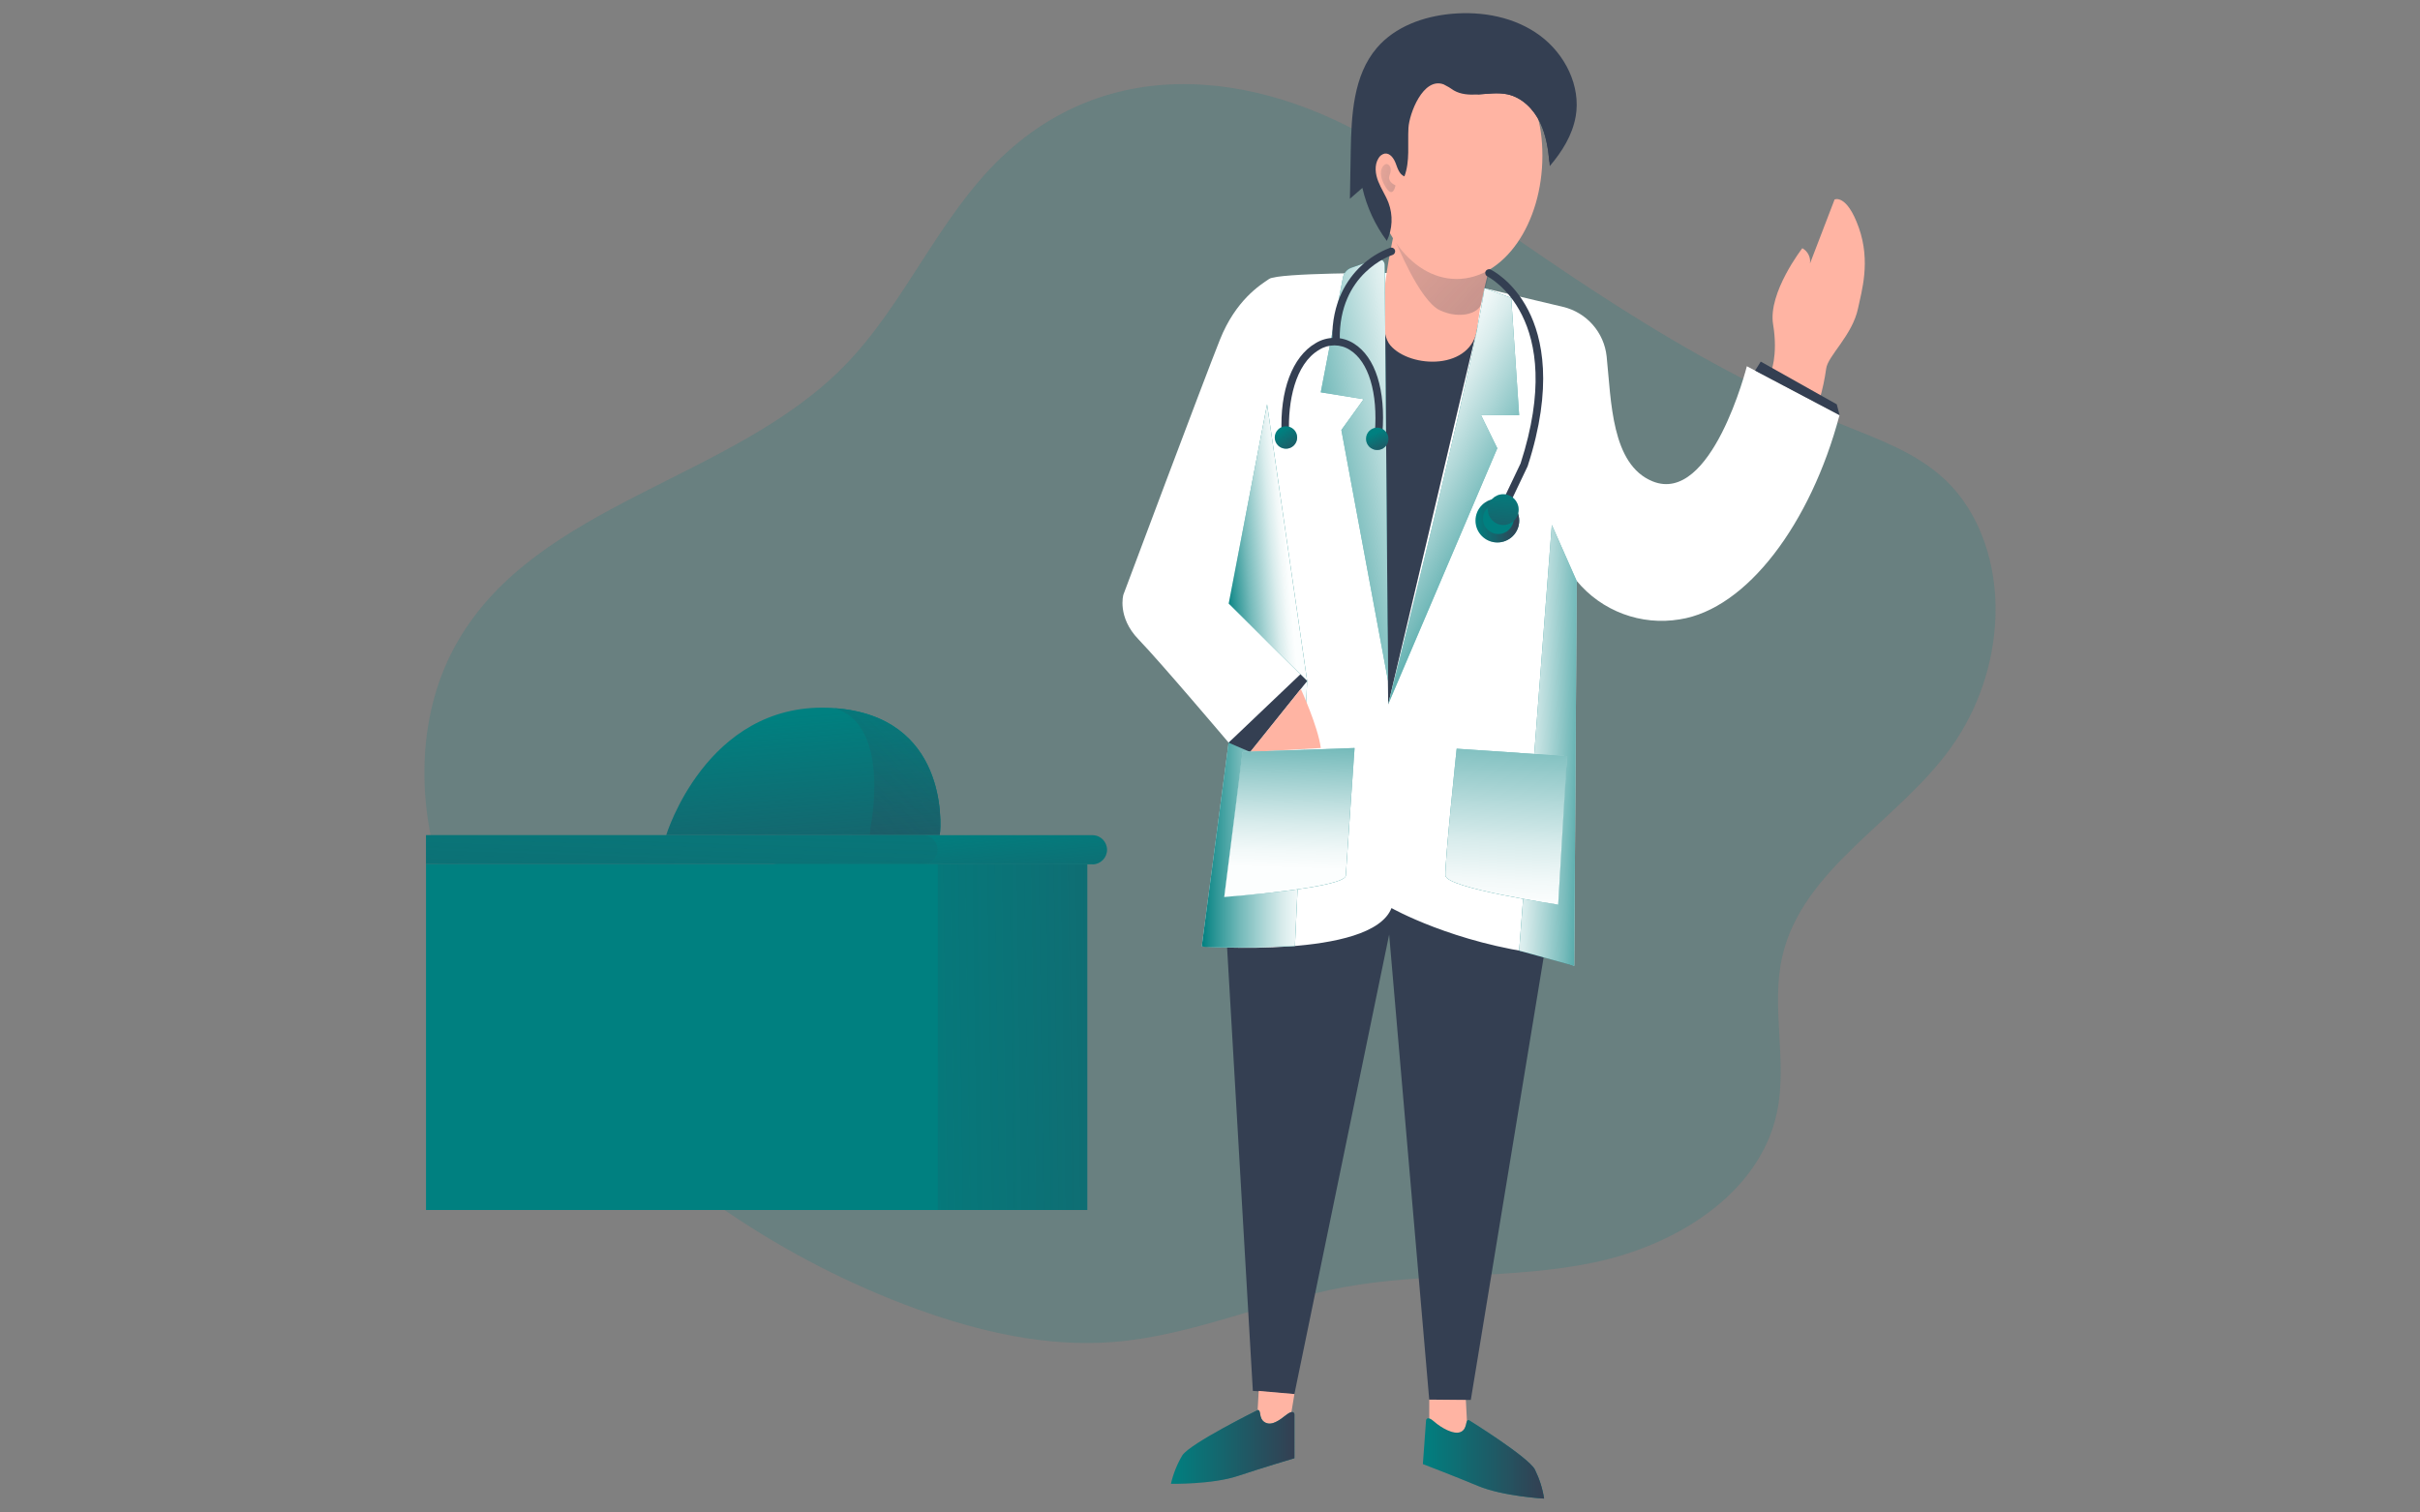 <?xml version="1.0" encoding="UTF-8" standalone="no"?>
<svg
   xmlns:dc="http://purl.org/dc/elements/1.1/"
   xmlns:cc="http://creativecommons.org/ns#"
   xmlns:rdf="http://www.w3.org/1999/02/22-rdf-syntax-ns#"
   xmlns:svg="http://www.w3.org/2000/svg"
   xmlns="http://www.w3.org/2000/svg"
   xmlns:xlink="http://www.w3.org/1999/xlink"
   xmlns:sodipodi="http://sodipodi.sourceforge.net/DTD/sodipodi-0.dtd"
   xmlns:inkscape="http://www.inkscape.org/namespaces/inkscape"
   id="_0061_doctor"
   viewBox="0 0 800 500"
   class="show_show__wrapper__graphic__5Waiy "
   version="1.1"
   sodipodi:docname="Doctor.svg"
   width="800"
   height="500"
   inkscape:version="0.92.4 (5da689c313, 2019-01-14)">
  <rect x="0" y="0" width="800" height="500" fill="#808080" stroke="none"/>
  <sodipodi:namedview
     pagecolor="#ffffff"
     bordercolor="#666666"
     borderopacity="1"
     objecttolerance="10"
     gridtolerance="10"
     guidetolerance="10"
     inkscape:pageopacity="0"
     inkscape:pageshadow="2"
     inkscape:window-width="1920"
     inkscape:window-height="991"
     id="namedview166"
     showgrid="false"
     inkscape:zoom="0.944"
     inkscape:cx="202.86949"
     inkscape:cy="226.79825"
     inkscape:window-x="-9"
     inkscape:window-y="-9"
     inkscape:window-maximized="1"
     inkscape:current-layer="_0061_doctor" />
  <title
     id="title2">React</title>
  <defs
     id="defs44">
    <style
       id="style4">.cls-1{fill:url(#linear-gradient);}.cls-1,.cls-2,.cls-3,.cls-4,.cls-5,.cls-6,.cls-7,.cls-8,.cls-9,.cls-10,.cls-11,.cls-12,.cls-13,.cls-14,.cls-15,.cls-16,.cls-17,.cls-18,.cls-19,.cls-20,.cls-21,.cls-22,.cls-23,.cls-24,.cls-25{stroke-width:0px;}.cls-2{isolation:isolate;opacity:.18;}.cls-2,.cls-25{fill:#008080;}.cls-3{fill:url(#linear-gradient-11);}.cls-4{fill:url(#linear-gradient-12);}.cls-5{fill:url(#linear-gradient-13);}.cls-6{fill:url(#linear-gradient-10);}.cls-7{fill:url(#linear-gradient-17);}.cls-8{fill:url(#linear-gradient-16);}.cls-9{fill:url(#linear-gradient-19);}.cls-10{fill:url(#linear-gradient-15);}.cls-11{fill:url(#linear-gradient-18);}.cls-12{fill:url(#linear-gradient-14);}.cls-13{fill:url(#linear-gradient-20);}.cls-14{fill:url(#linear-gradient-4);}.cls-15{fill:url(#linear-gradient-2);}.cls-16{fill:url(#linear-gradient-3);}.cls-17{fill:url(#linear-gradient-8);}.cls-18{fill:url(#linear-gradient-9);}.cls-19{fill:url(#linear-gradient-7);}.cls-20{fill:url(#linear-gradient-5);}.cls-21{fill:url(#linear-gradient-6);}.cls-22{fill:#343f52;}.cls-23{fill:#fff;}.cls-24{fill:#ffb4a3;}</style>
    <linearGradient
       id="linear-gradient"
       x1="387.91"
       y1="-325.95"
       x2="417.67"
       y2="-325.95"
       gradientTransform="translate(-128.35,598.6)"
       gradientUnits="userSpaceOnUse">
      <stop
         offset="0"
         stop-color="#fff"
         stop-opacity="0"
         id="stop6" />
      <stop
         offset=".13"
         stop-color="#fff"
         stop-opacity=".17"
         id="stop8" />
      <stop
         offset=".37"
         stop-color="#fff"
         stop-opacity=".46"
         id="stop10" />
      <stop
         offset=".59"
         stop-color="#fff"
         stop-opacity=".68"
         id="stop12" />
      <stop
         offset=".77"
         stop-color="#fff"
         stop-opacity=".85"
         id="stop14" />
      <stop
         offset=".91"
         stop-color="#fff"
         stop-opacity=".95"
         id="stop16" />
      <stop
         offset="1"
         stop-color="#fff"
         stop-opacity=".99"
         id="stop18" />
    </linearGradient>
    <linearGradient
       id="linear-gradient-2"
       x1="405.57"
       y1="-346.9"
       x2="376.49"
       y2="-347.78"
       gradientTransform="translate(-30.97,600.5)"
       xlink:href="#linear-gradient" />
    <linearGradient
       id="linear-gradient-3"
       x1="287.51"
       y1="80.21"
       x2="480.82"
       y2="253.1"
       gradientUnits="userSpaceOnUse">
      <stop
         offset="0"
         stop-color="#231f20"
         stop-opacity="0"
         style="stop-color: rgb(52, 63, 82);"
         id="stop22" />
      <stop
         offset="1"
         stop-color="#231f20"
         style="stop-color: rgb(52, 63, 82);"
         id="stop24" />
    </linearGradient>
    <linearGradient
       id="linear-gradient-4"
       x1="300.21"
       y1="89.68"
       x2="370.14"
       y2="109.01"
       xlink:href="#linear-gradient-3" />
    <linearGradient
       id="linear-gradient-5"
       x1="408.12"
       y1="-417.15"
       x2="458.38"
       y2="-426.94"
       xlink:href="#linear-gradient" />
    <linearGradient
       id="linear-gradient-6"
       x1="481.62"
       y1="-401.52"
       x2="437.18"
       y2="-425.59"
       xlink:href="#linear-gradient" />
    <linearGradient
       id="linear-gradient-7"
       x1="296.13"
       y1="-402.9"
       x2="314.37"
       y2="-404.5"
       gradientTransform="translate(-30.97,600.5)"
       xlink:href="#linear-gradient" />
    <linearGradient
       id="linear-gradient-8"
       x1="413.99"
       y1="-365.27"
       x2="412.24"
       y2="-310.59"
       xlink:href="#linear-gradient" />
    <linearGradient
       id="linear-gradient-9"
       x1="476.55"
       y1="-375.2"
       x2="472.47"
       y2="-300.73"
       xlink:href="#linear-gradient" />
    <linearGradient
       id="linear-gradient-10"
       x1="313.01"
       y1="3070.02"
       x2="318.63"
       y2="3061.49"
       gradientTransform="matrix(1,0,0,-1,-30.97,3234.34)"
       xlink:href="#linear-gradient-3" />
    <linearGradient
       id="linear-gradient-11"
       x1="339.39"
       y1="3069.23"
       x2="342.76"
       y2="3061.43"
       gradientTransform="matrix(1,0,0,-1,-30.97,3234.34)"
       xlink:href="#linear-gradient-3" />
    <linearGradient
       id="linear-gradient-12"
       x1="367.84"
       y1="3044.59"
       x2="380.17"
       y2="3044.59"
       gradientTransform="matrix(1,0,0,-1,-31,3234.34)"
       xlink:href="#linear-gradient-3" />
    <linearGradient
       id="linear-gradient-13"
       x1="375.93"
       y1="3054.26"
       x2="374.84"
       y2="3028.86"
       gradientTransform="matrix(1,0,0,-1,-30.96,3234.33)"
       xlink:href="#linear-gradient-3" />
    <linearGradient
       id="linear-gradient-14"
       x1="379.22"
       y1="-147.34"
       x2="414.07"
       y2="-147.34"
       gradientTransform="translate(-128.35,598.6)"
       xlink:href="#linear-gradient-3" />
    <linearGradient
       id="linear-gradient-15"
       x1="450.35"
       y1="-144.1"
       x2="484.57"
       y2="-144.1"
       gradientTransform="translate(-128.35,598.6)"
       xlink:href="#linear-gradient-3" />
    <linearGradient
       id="linear-gradient-16"
       x1="334.32"
       y1="-323.75"
       x2="339.43"
       y2="-268.29"
       gradientTransform="translate(-128.35,598.6)"
       xlink:href="#linear-gradient-3" />
    <linearGradient
       id="linear-gradient-17"
       x1="241.94"
       y1="-342.89"
       x2="237.36"
       y2="-200.3"
       gradientTransform="translate(-128.35,598.6)"
       xlink:href="#linear-gradient-3" />
    <linearGradient
       id="linear-gradient-18"
       x1="184.49"
       y1="-264.52"
       x2="448.88"
       y2="-268.22"
       gradientTransform="translate(-30.97,600.5)"
       xlink:href="#linear-gradient-3" />
    <linearGradient
       id="linear-gradient-19"
       x1="272.99"
       y1="-353.61"
       x2="280.13"
       y2="-263.05"
       gradientTransform="translate(-128.35,598.6)"
       xlink:href="#linear-gradient-3" />
    <linearGradient
       id="linear-gradient-20"
       x1="323.52"
       y1="-363.67"
       x2="165.15"
       y2="-197.27"
       gradientTransform="translate(-128.35,598.6)"
       xlink:href="#linear-gradient-3" />
    <linearGradient
       inkscape:collect="always"
       xlink:href="#linear-gradient"
       id="linearGradient975"
       gradientUnits="userSpaceOnUse"
       gradientTransform="translate(-128.35,598.6)"
       x1="387.91"
       y1="-325.95"
       x2="417.67"
       y2="-325.95" />
    <linearGradient
       inkscape:collect="always"
       xlink:href="#linear-gradient-3"
       id="linearGradient977"
       gradientUnits="userSpaceOnUse"
       x1="287.51"
       y1="80.21"
       x2="480.82"
       y2="253.1" />
  </defs>
  <path
     class="cls-2"
     id="background"
     d="m 331.122,51.942 c -20.969,19.974 -31.876,48.546 -52.178,69.199 -37.077,37.675 -101.239,45.102 -127.644,90.918 -13.203,22.809 -13.718,51.428 -5.775,76.521 7.943,25.093 23.758,47.058 41.681,66.353 31.899,34.336 71.554,61.667 115.578,77.704 20.887,7.615 43.087,12.734 65.216,11 26.136,-2.038 50.62,-13.402 76.404,-18.158 27.19,-4.955 55.399,-2.472 82.472,-8.118 27.073,-5.647 54.86,-22.61 60.554,-49.671 3.538,-16.846 -2.085,-34.676 1.734,-51.416 6.666,-29.299 38.425,-44.786 55.868,-69.258 9.044,-12.734 14.128,-27.858 14.632,-43.474 0.492,-16.588 -4.791,-33.926 -16.951,-45.219 -9.184,-8.54 -21.321,-12.968 -32.954,-17.654 C 556.081,119.115 511.975,86.36 465.081,53.477 424.829,25.232 370.612,14.361 331.134,51.954 Z"
     inkscape:connector-curvature="0"
     style="opacity:0.18;isolation:isolate;fill:#008080;stroke-width:0px" />
  <g
     id="doctor"
     transform="matrix(1.171,0,0,1.171,93.323,-50.094)">
    <polygon
       class="cls-22"
       points="312.47,287.47 266.72,310.26 273.99,435.44 285.72,436.34 312.47,306.61 323.79,437.99 335.52,437.99 356.22,312.22 "
       id="polygon47"
       style="fill:#343f52;stroke-width:0px" />
    <path
       class="cls-24"
       d="m 420.11,148.25 c 0,0 2.24,-4.93 0.75,-13.9 -1.49,-8.96 8.25,-21.5 8.25,-21.5 1.55,0.85 2.41,2.58 2.16,4.33 l 6.95,-18.09 c 0,0 3.42,-1.66 6.84,7.97 3.41,9.63 0.75,18.04 -0.2,22.67 -1.6,7.79 -8.63,13.53 -9.03,17.19 -0.4,2.89 -1.01,5.75 -1.83,8.55 l -13.9,-7.23 z"
       id="path49"
       inkscape:connector-curvature="0"
       style="fill:#ffb4a3;stroke-width:0px" />
    <path
       class="cls-23"
       d="m 312.25,119.84 c 0,0 -31.01,-0.08 -33.64,1.67 -2.63,1.75 -9.46,6.05 -13.9,17.13 -4.44,11.08 -27.27,72.03 -27.27,72.03 0,0 -1.83,6.3 4.28,12.62 6.11,6.32 25.43,29.14 25.43,29.14 l -7.58,57.53 c 0,0 47.92,3.62 53.56,-10.83 0,0 17.48,9.93 43.13,13.09 l 8.46,3.21 0.7,-108.66 c 7.06,8.55 18.15,12.69 29.09,10.86 18.96,-2.93 36.99,-27.09 45.1,-57.65 l -26.16,-13.81 c 0,0 -9.93,39.29 -26.63,32.49 -11.65,-4.76 -11.64,-22.65 -12.95,-35.23 -0.71,-6.81 -5.65,-12.44 -12.32,-14.02 l -22.16,-5.26 -27.12,-4.31 z"
       id="path51"
       inkscape:connector-curvature="0"
       style="fill:#ffffff;stroke-width:0px" />
    <path
       class="cls-25"
       d="m 289.32,235.04 -3.45,74.8 c 0,0 -21.47,0.88 -26.31,0.13 l 7.58,-57.52 z"
       id="path53"
       inkscape:connector-curvature="0"
       style="fill:#008080;stroke-width:0px" />
    <path
       class="cls-1"
       d="m 289.32,235.04 -3.45,74.8 c 0,0 -21.47,0.88 -26.31,0.13 l 7.58,-57.52 z"
       id="path55"
       inkscape:connector-curvature="0"
       style="fill:url(#linearGradient975);stroke-width:0px" />
    <polygon
       class="cls-25"
       points="364.71,315.44 365.41,206.78 358.39,190.98 349.17,311.15 "
       id="polygon57"
       style="fill:#008080;stroke-width:0px" />
    <polygon
       class="cls-15"
       points="364.71,315.44 365.41,206.78 358.39,190.98 349.17,311.15 "
       id="polygon59"
       style="fill:url(#linear-gradient-2);stroke-width:0px" />
    <path
       class="cls-22"
       d="m 310.79,131.68 c 0,0 17.09,11.64 26.61,3.42 l -25.2,106.52 z"
       id="path61"
       inkscape:connector-curvature="0"
       style="fill:#343f52;stroke-width:0px" />
    <path
       class="cls-24"
       d="m 315.09,103.38 c 0,0 -7.93,30.3 -2.29,36.89 5.64,6.59 23.25,7.15 24.59,-5.17 1.34,-12.32 7.15,-28.79 7.15,-28.79 l -29.46,-2.93 z"
       id="path63"
       inkscape:connector-curvature="0"
       style="fill:#ffb4a3;stroke-width:0px" />
    <path
       class="cls-16"
       d="m 314.25,110.78 c 0,0 6.74,16.91 12.56,19.6 5.81,2.68 10.87,0.7 11.61,-1.66 0.74,-2.36 3.77,-15.02 3.77,-15.02 l -27.93,-2.92 z"
       id="path65"
       inkscape:connector-curvature="0"
       style="fill:url(#linearGradient977);stroke-width:0px" />
    <path
       class="cls-24"
       d="m 355.73,86.72 c 0,19.23 -10.84,34.82 -24.21,34.82 -13.37,0 -24.21,-15.61 -24.21,-34.82 0,-19.21 11.87,-26.33 25.26,-26.33 13.39,0 23.16,7.08 23.16,26.33 z"
       id="path67"
       inkscape:connector-curvature="0"
       style="fill:#ffb4a3;stroke-width:0px" />
    <path
       class="cls-22"
       d="m 365.12,75.67 c -0.91,5.25 -3.85,9.94 -7.31,14 -0.01,-0.35 -0.04,-0.7 -0.09,-1.04 -0.35,-3.86 -0.96,-7.75 -2.63,-11.23 -1.83,-3.81 -5.11,-7.11 -9.23,-7.99 -2.75,-0.59 -5.7,-0.1 -8.54,0.05 -2.33,0.11 -4.57,0 -6.57,-1.14 -0.92,-0.66 -1.89,-1.23 -2.91,-1.73 -5.8,-2.11 -9.69,8.29 -9.92,12.27 -0.27,4.59 0.48,9.39 -1.14,13.71 -1.41,-0.55 -1.92,-2.23 -2.45,-3.66 -0.53,-1.43 -1.63,-3.01 -3.14,-2.77 -0.75,0.18 -1.39,0.67 -1.75,1.35 -1.18,1.91 -0.88,4.4 -0.06,6.48 0.82,2.09 2.11,3.97 2.91,6.07 1.3,3.5 1.13,7.38 -0.47,10.75 -3.31,-4.46 -5.66,-9.56 -6.91,-14.97 l -3.52,3.07 0.23,-13.3 c 0.19,-10.3 0.7,-21.52 7.41,-29.33 5.14,-6 13.16,-8.86 21.03,-9.58 8.73,-0.8 17.94,0.92 25,6.15 7.06,5.24 11.57,14.2 10.07,22.85 z"
       id="path69"
       inkscape:connector-curvature="0"
       style="fill:#343f52;stroke-width:0px" />
    <path
       class="cls-22"
       d="m 361.6,75.71 c -2.61,8.73 -3.88,12.91 -3.88,12.91 -0.35,-3.86 -0.96,-7.75 -2.63,-11.23 -1.83,-3.81 -5.11,-7.11 -9.23,-7.99 -2.75,-0.59 -5.7,-0.1 -8.54,0.05 0,0 10.57,-5.57 15.26,-6.98 4.69,-1.41 11.63,4.52 9.02,13.24 z"
       id="path71"
       inkscape:connector-curvature="0"
       style="fill:#343f52;stroke-width:0px" />
    <path
       class="cls-14"
       d="m 314.25,95.1 c 0,0 -2.41,-0.98 -1.66,-2.86 0.75,-1.88 0.08,-2.89 -0.7,-3.14 -0.78,-0.25 -3.07,1.71 -0.7,6 2.37,4.29 3.07,0 3.07,0 z"
       id="path73"
       inkscape:connector-curvature="0"
       style="fill:url(#linear-gradient-4);stroke-width:0px" />
    <path
       class="cls-25"
       d="m 308.86,115.92 -7.05,2.45 c -1.23,0.43 -2.13,1.47 -2.38,2.75 l -6.27,32.42 12.12,1.93 -6.3,8.7 13.18,70.86 -0.95,-117.44 c -0.02,-0.99 -0.84,-1.77 -1.82,-1.75 0,0 0,0 0,0 -0.18,0 -0.36,0.04 -0.53,0.09 z"
       id="path75"
       inkscape:connector-curvature="0"
       style="fill:#008080;stroke-width:0px" />
    <path
       class="cls-25"
       d="m 339.39,124.12 7.53,2.75 2.25,33.12 H 338.4 l 4.6,9.33 -30.8,72.29 c 0,0 23.54,-92.55 27.19,-117.49 z"
       id="path77"
       inkscape:connector-curvature="0"
       style="fill:#008080;stroke-width:0px" />
    <path
       class="cls-20"
       d="m 308.86,115.92 -7.05,2.45 c -1.23,0.43 -2.13,1.47 -2.38,2.75 l -6.27,32.42 12.12,1.93 -6.3,8.7 13.18,70.86 -0.95,-117.44 c -0.02,-0.99 -0.84,-1.77 -1.82,-1.75 0,0 0,0 0,0 -0.18,0 -0.36,0.04 -0.53,0.09 z"
       id="path79"
       inkscape:connector-curvature="0"
       style="fill:url(#linear-gradient-5);stroke-width:0px" />
    <path
       class="cls-21"
       d="m 339.39,124.12 7.53,2.75 2.25,33.12 H 338.4 l 4.6,9.33 -30.8,72.29 c 0,0 23.54,-92.55 27.19,-117.49 z"
       id="path81"
       inkscape:connector-curvature="0"
       style="fill:url(#linear-gradient-6);stroke-width:0px" />
    <polygon
       class="cls-25"
       points="267.17,213.17 289.33,235.04 278.01,156.92 "
       id="polygon83"
       style="fill:#008080;stroke-width:0px" />
    <polygon
       class="cls-19"
       points="285.18,206.39 278.01,156.92 267.17,213.17 289.33,235.04 "
       id="polygon85"
       style="fill:url(#linear-gradient-7);stroke-width:0px" />
    <polygon
       class="cls-22"
       points="287.41,233.14 289.33,235.04 273.24,255.08 267.14,252.44 "
       id="polygon87"
       style="fill:#343f52;stroke-width:0px" />
    <path
       class="cls-24"
       d="m 287.53,237.28 c 0,0 4.86,10.57 5.64,16.67 l -19.95,1.12 z"
       id="path89"
       inkscape:connector-curvature="0"
       style="fill:#ffb4a3;stroke-width:0px" />
    <path
       class="cls-23"
       d="m 271.09,255.07 31.62,-1.13 c 0,0 -2.28,32.42 -2.48,36.01 -0.2,3.59 -34.31,6.05 -34.31,6.05 z"
       id="path91"
       inkscape:connector-curvature="0"
       style="fill:#ffffff;stroke-width:0px" />
    <path
       class="cls-23"
       d="m 362.66,256.25 -31.13,-2.11 c 0,0 -3.38,32.19 -3.18,35.8 0.2,3.62 31.84,8.22 31.84,8.22 z"
       id="path93"
       inkscape:connector-curvature="0"
       style="fill:#ffffff;stroke-width:0px" />
    <path
       class="cls-25"
       d="m 271.09,255.07 31.62,-1.13 c 0,0 -2.28,32.42 -2.48,36.01 -0.2,3.59 -34.31,6.05 -34.31,6.05 z"
       id="path95"
       inkscape:connector-curvature="0"
       style="fill:#008080;stroke-width:0px" />
    <path
       class="cls-17"
       d="m 271.09,255.07 31.62,-1.13 c 0,0 -2.28,32.42 -2.48,36.01 -0.2,3.59 -34.31,6.05 -34.31,6.05 z"
       id="path97"
       inkscape:connector-curvature="0"
       style="fill:url(#linear-gradient-8);stroke-width:0px" />
    <path
       class="cls-25"
       d="m 362.66,256.25 -31.13,-2.11 c 0,0 -3.38,32.19 -3.18,35.8 0.2,3.62 31.84,8.22 31.84,8.22 z"
       id="path99"
       inkscape:connector-curvature="0"
       style="fill:#008080;stroke-width:0px" />
    <path
       class="cls-18"
       d="m 362.66,256.25 -31.13,-2.11 c 0,0 -3.38,32.19 -3.18,35.8 0.2,3.62 31.84,8.22 31.84,8.22 z"
       id="path101"
       inkscape:connector-curvature="0"
       style="fill:url(#linear-gradient-9);stroke-width:0px" />
    <polygon
       class="cls-22"
       points="439.63,159.98 415.78,147.4 417.37,144.86 438.83,156.92 "
       id="polygon103"
       style="fill:#343f52;stroke-width:0px" />
    <path
       class="cls-22"
       d="m 297.46,139.72 c -0.58,0 -1.06,-0.47 -1.06,-1.06 -0.16,-10.62 4.28,-17.11 8.03,-20.69 2.39,-2.31 5.23,-4.09 8.34,-5.25 0.56,-0.18 1.16,0.13 1.34,0.69 0.18,0.56 -0.13,1.16 -0.69,1.34 -0.62,0.2 -15.18,5.17 -14.9,23.92 0.01,0.58 -0.45,1.07 -1.04,1.08 0,0 0,0 -0.01,0 v -0.03 z"
       id="path105"
       inkscape:connector-curvature="0"
       style="fill:#343f52;stroke-width:0px" />
    <path
       class="cls-22"
       d="m 309.49,166.14 h -0.08 c -0.59,-0.04 -1.02,-0.56 -0.98,-1.14 0,0 0,0 0,0 0.89,-11.34 -1.75,-20.1 -7.05,-23.43 -2.63,-1.7 -6,-1.72 -8.65,-0.05 -6.86,4 -8.89,14.8 -8.51,23.52 0.09,0.58 -0.31,1.12 -0.89,1.21 -0.58,0.09 -1.12,-0.31 -1.21,-0.89 -0.01,-0.07 -0.01,-0.15 -0.01,-0.22 -0.54,-12.13 3.03,-21.65 9.56,-25.46 3.33,-2.06 7.55,-2.02 10.85,0.09 6.07,3.81 9.01,13.07 8.04,25.37 -0.03,0.57 -0.5,1.02 -1.08,1.01 z"
       id="path107"
       inkscape:connector-curvature="0"
       style="fill:#343f52;stroke-width:0px" />
    <path
       class="cls-25"
       d="m 286.5,166.28 c 0,1.75 -1.41,3.17 -3.16,3.17 -1.75,0 -3.17,-1.41 -3.17,-3.16 0,-1.75 1.41,-3.17 3.16,-3.17 v 0 c 1.75,0 3.17,1.41 3.17,3.16 z"
       id="path109"
       inkscape:connector-curvature="0"
       style="fill:#008080;stroke-width:0px" />
    <path
       class="cls-25"
       d="m 312.25,166.66 c 0,1.75 -1.42,3.16 -3.16,3.16 -1.74,0 -3.16,-1.42 -3.16,-3.16 0,-1.74 1.42,-3.16 3.16,-3.16 v 0 c 1.75,0 3.16,1.42 3.16,3.16 z"
       id="path111"
       inkscape:connector-curvature="0"
       style="fill:#008080;stroke-width:0px" />
    <path
       class="cls-6"
       d="m 286.5,166.28 c 0,1.75 -1.41,3.17 -3.16,3.17 -1.75,0 -3.17,-1.41 -3.17,-3.16 0,-1.75 1.41,-3.17 3.16,-3.17 v 0 c 1.75,0 3.17,1.41 3.17,3.16 z"
       id="path113"
       inkscape:connector-curvature="0"
       style="fill:url(#linear-gradient-10);stroke-width:0px" />
    <path
       class="cls-3"
       d="m 312.25,166.66 c 0,1.75 -1.42,3.16 -3.16,3.16 -1.74,0 -3.16,-1.42 -3.16,-3.16 0,-1.74 1.42,-3.16 3.16,-3.16 v 0 c 1.75,0 3.16,1.42 3.16,3.16 z"
       id="path115"
       inkscape:connector-curvature="0"
       style="fill:url(#linear-gradient-11);stroke-width:0px" />
    <path
       class="cls-22"
       d="m 344.55,187.71 c -0.59,0 -1.07,-0.48 -1.07,-1.07 0,-0.16 0.04,-0.31 0.1,-0.46 l 5.99,-12.57 c 13.39,-41.3 -9.16,-52.7 -9.37,-52.8 -0.53,-0.26 -0.76,-0.9 -0.5,-1.43 0.26,-0.53 0.9,-0.76 1.43,-0.5 0.25,0.13 6.34,3.11 10.64,11.54 3.93,7.66 7.09,21.5 -0.19,43.92 l -0.05,0.13 -6.02,12.63 c -0.18,0.37 -0.55,0.61 -0.97,0.61 z m 6.05,-13.68"
       id="path117"
       inkscape:connector-curvature="0"
       style="fill:#343f52;stroke-width:0px" />
    <circle
       class="cls-25"
       cx="343.01"
       cy="189.75"
       r="6.17"
       id="circle119"
       style="fill:#008080;stroke-width:0px" />
    <circle
       class="cls-4"
       cx="343.01"
       cy="189.75"
       r="6.17"
       id="circle121"
       style="fill:url(#linear-gradient-12);stroke-width:0px" />
    <circle
       class="cls-25"
       cx="343.29"
       cy="189.2"
       r="4.34"
       id="circle123"
       style="fill:#008080;stroke-width:0px" />
    <circle
       class="cls-25"
       cx="344.68"
       cy="186.64"
       r="4.34"
       id="circle125"
       style="fill:#008080;stroke-width:0px" />
    <circle
       class="cls-5"
       cx="344.68"
       cy="186.64"
       r="4.34"
       id="circle127"
       style="fill:url(#linear-gradient-13);stroke-width:0px" />
    <path
       class="cls-24"
       d="m 275.34,440.86 0.3,-5.42 10.08,0.9 -1.34,8.13 c 0,0 -4.98,7.67 -9.04,-3.61 z"
       id="path129"
       inkscape:connector-curvature="0"
       style="fill:#ffb4a3;stroke-width:0px" />
    <path
       class="cls-24"
       d="m 334.5,445.27 -0.38,-7.27 -10.33,-0.1 v 9.12 c 0,0 6.67,9.53 10.71,-1.75 z"
       id="path131"
       inkscape:connector-curvature="0"
       style="fill:#ffb4a3;stroke-width:0px" />
    <path
       class="cls-25"
       d="m 275.34,440.86 c 0,0 -19.03,9.38 -21.27,12.79 -1.47,2.49 -2.56,5.2 -3.21,8.02 0,0 11.63,0.2 18.86,-2.21 7.23,-2.41 16,-5.02 16,-5.02 V 442 c 0,0 -0.15,-1.45 -2.25,0.2 -2.1,1.65 -4.23,3.21 -6.1,2.11 -1.87,-1.09 -0.9,-3.54 -2.03,-3.47 z"
       id="path133"
       inkscape:connector-curvature="0"
       style="fill:#008080;stroke-width:0px" />
    <path
       class="cls-25"
       d="m 334.99,443.69 c 0,0 16.65,10.35 18.6,13.91 1.29,2.6 2.18,5.37 2.62,8.24 0,0 -11.62,-0.64 -18.65,-3.57 -7.03,-2.92 -15.57,-6.17 -15.57,-6.17 l 0.9,-12.4 c 0,0 0.25,-1.41 2.23,0.36 1.98,1.77 5.64,3.89 7.6,2.95 1.96,-0.94 1.13,-3.49 2.25,-3.33 z"
       id="path135"
       inkscape:connector-curvature="0"
       style="fill:#008080;stroke-width:0px" />
    <path
       class="cls-12"
       d="m 275.34,440.86 c 0,0 -19.03,9.38 -21.27,12.79 -1.47,2.49 -2.56,5.2 -3.21,8.02 0,0 11.63,0.2 18.86,-2.21 7.23,-2.41 16,-5.02 16,-5.02 V 442 c 0,0 -0.15,-1.45 -2.25,0.2 -2.1,1.65 -4.23,3.21 -6.1,2.11 -1.87,-1.09 -0.9,-3.54 -2.03,-3.47 z"
       id="path137"
       inkscape:connector-curvature="0"
       style="fill:url(#linear-gradient-14);stroke-width:0px" />
    <path
       class="cls-10"
       d="m 334.99,443.69 c 0,0 16.65,10.35 18.6,13.91 1.29,2.6 2.18,5.37 2.62,8.24 0,0 -11.62,-0.64 -18.65,-3.57 -7.03,-2.92 -15.57,-6.17 -15.57,-6.17 l 0.9,-12.4 c 0,0 0.25,-1.41 2.23,0.36 1.98,1.77 5.64,3.89 7.6,2.95 1.96,-0.94 1.13,-3.49 2.25,-3.33 z"
       id="path139"
       inkscape:connector-curvature="0"
       style="fill:url(#linear-gradient-15);stroke-width:0px" />
  </g>
  <g
     id="desk"
     transform="matrix(1.171,0,0,1.171,93.323,-50.094)">
    <path
       class="cls-25"
       d="m 228.71,286.78 h -88.7 c -2.27,0 -4.11,-1.84 -4.11,-4.11 v 0 c 0,-2.27 1.84,-4.11 4.11,-4.11 h 88.7 c 2.27,0 4.11,1.84 4.11,4.11 v 0 c 0.01,2.27 -1.82,4.12 -4.09,4.13 v 0 z"
       id="path142"
       inkscape:connector-curvature="0"
       style="fill:#008080;stroke-width:0px" />
    <path
       class="cls-25"
       d="m 185.02,282.62 c 0,2.26 -1.83,4.1 -4.09,4.11 H 40.56 v -8.2 h 140.37 c 2.25,0.01 4.08,1.83 4.09,4.09 z"
       id="path144"
       inkscape:connector-curvature="0"
       style="fill:#008080;stroke-width:0px" />
    <path
       class="cls-8"
       d="m 232.81,282.62 c 0,2.27 -1.84,4.1 -4.11,4.11 h -47.77 c 2.27,0 4.11,-1.84 4.11,-4.11 0,-2.27 -1.84,-4.11 -4.11,-4.11 h 47.78 c 2.26,0 4.09,1.84 4.09,4.11 z"
       id="path146"
       inkscape:connector-curvature="0"
       style="fill:url(#linear-gradient-16);stroke-width:0px" />
    <path
       class="cls-7"
       d="m 185.02,282.62 c 0,2.26 -1.83,4.1 -4.09,4.11 H 40.56 v -8.2 h 140.37 c 2.25,0.01 4.08,1.83 4.09,4.09 z"
       id="path148"
       inkscape:connector-curvature="0"
       style="fill:url(#linear-gradient-17);stroke-width:0px" />
    <rect
       class="cls-25"
       x="140.02"
       y="286.75"
       width="87.23"
       height="97.62"
       id="rect150"
       style="fill:#008080;stroke-width:0px" />
    <rect
       class="cls-11"
       x="140.02"
       y="286.75"
       width="87.23"
       height="97.62"
       id="rect152"
       style="fill:url(#linear-gradient-18);stroke-width:0px" />
    <rect
       class="cls-25"
       x="40.57"
       y="286.75"
       width="144.47"
       height="97.62"
       id="rect154"
       style="fill:#008080;stroke-width:0px" />
    <path
       class="cls-25"
       d="m 185.61,278.39 v 0.13 H 108.4 c 0,0 11.27,-37.09 45.58,-35.94 0.7,0 1.32,0.06 1.96,0.11 v 0 c 31.73,2.32 30.14,32.6 29.67,35.7 z"
       id="path156"
       inkscape:connector-curvature="0"
       style="fill:#008080;stroke-width:0px" />
    <path
       class="cls-25"
       d="m 185.61,278.39 h -19.73 l 0.15,-1.95 c 0,0 6.02,-28.89 -10.08,-33.72 31.72,2.29 30.13,32.57 29.66,35.67 z"
       id="path158"
       inkscape:connector-curvature="0"
       style="fill:#008080;stroke-width:0px" />
    <path
       class="cls-9"
       d="m 185.61,278.39 v 0.13 H 108.4 c 0,0 11.27,-37.09 45.58,-35.94 0.7,0 1.32,0.06 1.96,0.11 v 0 c 31.73,2.32 30.14,32.6 29.67,35.7 z"
       id="path160"
       inkscape:connector-curvature="0"
       style="fill:url(#linear-gradient-19);stroke-width:0px" />
    <path
       class="cls-13"
       d="m 185.61,278.39 h -19.73 l 0.15,-1.95 c 0,0 6.02,-28.89 -10.08,-33.72 31.72,2.29 30.13,32.57 29.66,35.67 z"
       id="path162"
       inkscape:connector-curvature="0"
       style="fill:url(#linear-gradient-20);stroke-width:0px" />
  </g>
</svg>
